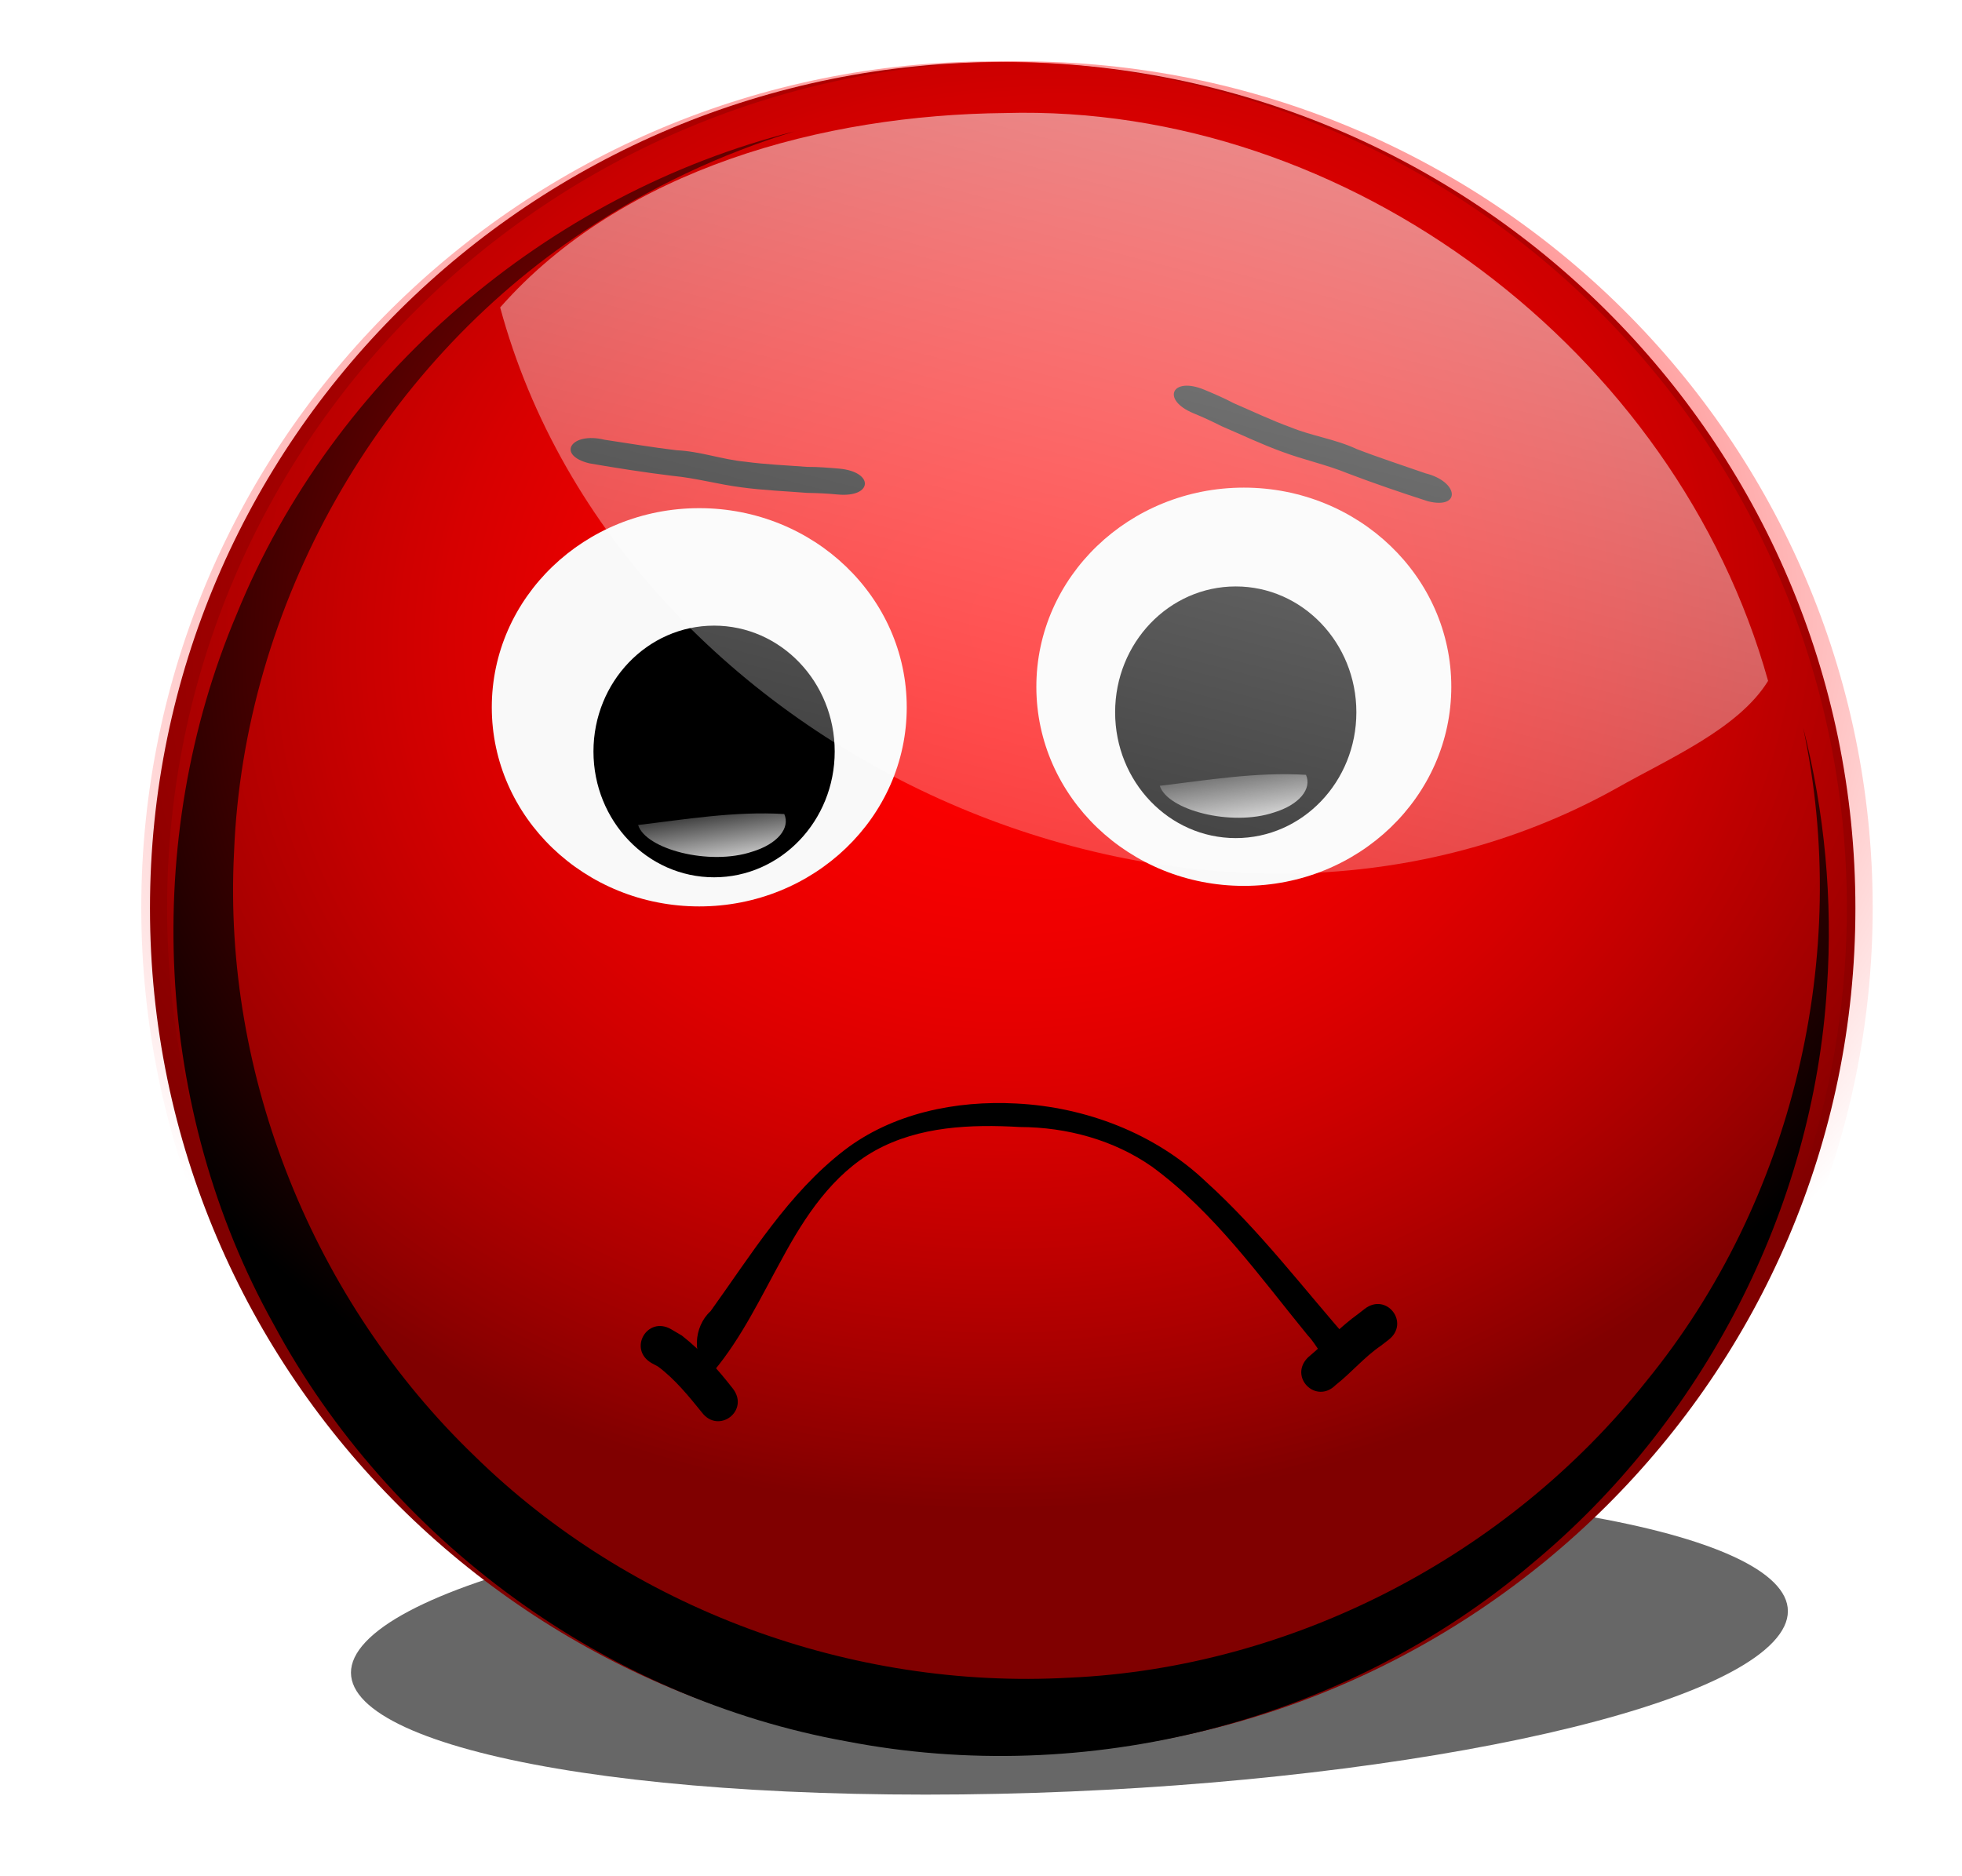 <svg xmlns="http://www.w3.org/2000/svg" xmlns:xlink="http://www.w3.org/1999/xlink" viewBox="0 0 740.76 708.39"><defs><linearGradient id="a"><stop stop-color="red" offset="0"/><stop stop-color="red" stop-opacity="0" offset="1"/></linearGradient><linearGradient id="g" x1="157.19" xlink:href="#b" gradientUnits="userSpaceOnUse" y1="101" gradientTransform="matrix(-.856 .231 -.472 -.419 178.03 -1093.6)" x2="151.48" y2="128.89"/><linearGradient id="b"><stop stop-color="#FFF" offset="0"/><stop stop-color="#FFF" stop-opacity="0" offset="1"/></linearGradient><linearGradient id="h" x1="157.19" xlink:href="#b" gradientUnits="userSpaceOnUse" y1="101" gradientTransform="matrix(-.856 .231 -.472 -.419 261.85 -1099.8)" x2="151.48" y2="128.89"/><linearGradient id="i" x1="240.85" xlink:href="#b" gradientUnits="userSpaceOnUse" y1="-35.273" gradientTransform="translate(-255.84 -1345.2) scale(1.718)" x2="178.74" y2="205.58"/><radialGradient id="d" xlink:href="#a" gradientUnits="userSpaceOnUse" cy="1027.7" cx="-297.84" gradientTransform="matrix(.661 -.085 .072 .563 171.23 -1744.8)" r="251.32"/><radialGradient id="f" xlink:href="#a" gradientUnits="userSpaceOnUse" cy="1027.7" cx="-297.84" gradientTransform="matrix(.661 -.085 .072 .563 167.08 -1744.8)" r="251.32"/><filter id="c" width="1.234" y="-.135" x="-.117" height="1.271" color-interpolation-filters="sRGB"><feGaussianBlur stdDeviation="9.732"/></filter><filter id="e" color-interpolation-filters="sRGB"><feGaussianBlur stdDeviation="10.016"/></filter></defs><path opacity=".77" filter="url(#c)" d="M259.87 144.73c0 47.607-38.877 86.2-86.833 86.2-47.957 0-86.833-38.593-86.833-86.2s38.877-86.2 86.833-86.2c47.957 0 86.833 38.593 86.833 86.2z" transform="matrix(3.06 0 -.63 .669 -34.548 523.234)"/><path d="M700.516 343.004c0 176.51-144.141 319.596-321.946 319.596-177.807 0-321.946-143.088-321.946-319.596 0-176.51 144.141-319.596 321.946-319.596 177.807 0 321.946 143.088 321.946 319.596z" fill="maroon"/><path d="M180.73-1095c0 75.117-61.342 136.01-137.01 136.01-75.669 0-137.01-60.894-137.01-136.01 0-75.117 61.342-136.01 137.01-136.01 75.669 0 137.01 60.894 137.01 136.01z" fill="url(#d)" transform="translate(282.322 2916.035) scale(2.35)"/><path filter="url(#e)" d="M-328.41 233.72zc-73.616 18.458-137.46 72.67-166.19 143.09-28.376 66.802-24.561 146.75 11 210.25 34.527 63.934 98.89 110.76 170.41 123.56 71.41 13.761 148.29-5.562 203.95-52.582 50.759-41.847 83.795-105.02 87.805-170.82 1.755-25.83-.681-51.881-7.1-76.879 14.472 67.312-3.046 140.49-46.657 193.62-41.235 51.728-105.3 84.875-171.71 87.818-64.77 3.59-130.55-20.397-176.95-65.704-47.713-45.689-74.942-112.32-71.52-178.71 2.882-73.418 43.005-143.78 104.18-184.06 19.31-12.828 40.577-22.869 62.781-29.594z" transform="matrix(1.269 0 0 1.275 716.988 -248.44)"/><path d="M176.58-1095c0 75.117-61.342 136.01-137.01 136.01-75.669 0-137.01-60.894-137.01-136.01 0-75.117 61.342-136.01 137.01-136.01 75.669 0 137.01 60.894 137.01 136.01z" fill="url(#f)" transform="translate(282.322 2916.035) scale(2.35)"/><path d="M267.905 518.276c-6.889-5.76-6.014-17.33.364-23.103 15.334-21.324 29.31-44.397 50.375-60.694 18.323-14.107 42.293-18.967 65.022-17.748 26.281 1.324 52.474 11.283 71.662 29.55 20.392 18.454 36.948 40.575 55.073 61.095 1.876 3.516-.87 9.09-5.26 7.866-5.73-.8-7.673-7.167-11.296-10.836-18.305-22.379-35.328-46.513-58.884-63.8-14.49-10.158-32.27-14.932-49.86-14.995-18.489-1.074-38.072-.303-54.645 8.87-16.177 9.02-26.659 25.062-35.237 40.963-8.005 14.46-15.115 29.62-25.771 42.391-.41.34-.993.724-1.547.455z"/><path d="M276.774 524.505c-5.714-7.353-11.977-14.36-19.312-20.119l-4.092-2.417c-9.062-5.177-16.383 7.637-7.322 12.814l2.413 1.3c6.396 4.774 11.51 11.109 16.506 17.278 6.262 8.349 18.069-.507 11.807-8.855zM504.25 523.079c5.946-4.666 10.844-10.599 17.098-14.861l2.913-2.248c8.25-6.392-.79-18.058-9.04-11.666l-2.367 1.845c-6.843 4.915-12.592 11.089-19.04 16.494-7.379 7.38 3.057 17.815 10.437 10.436zM538.216 178.753c-8.66-3.038-17.433-5.859-26.013-9.18-8.093-3.78-16.783-4.862-24.894-8.202-7.384-2.687-14.418-6.05-21.612-9.151-3.546-1.895-7.274-3.479-11.025-5.052-12.279-5.087-16.359 3.81-4.08 8.897 3.633 1.475 7.127 3.116 10.596 4.87 7.602 3.251 15.04 6.814 22.837 9.651 8.341 3.126 16.734 4.846 25.023 8.252 9.941 3.767 20.032 7.232 30.094 10.466 12.595 3.129 11.669-7.422-.927-10.551zM228.228 166.064c9.078 1.34 18.156 2.925 27.295 3.977 8.922.42 17.118 3.505 25.852 4.323 7.787 1.057 15.579 1.353 23.388 1.955 4.021-.026 8.057.306 12.11.658 13.235 1.211 12.707 10.985-.528 9.774-3.902-.385-7.758-.558-11.645-.618-8.242-.66-16.484-.968-24.706-2.084-8.838-1.114-17.067-3.497-25.989-4.338-10.553-1.291-21.097-2.919-31.508-4.739-12.605-3.09-6.876-11.999 5.73-8.908z"/><path d="M342.343 267.105c0 41.53-35.07 75.199-78.333 75.199s-78.333-33.668-78.333-75.199 35.071-75.2 78.333-75.2 78.333 33.668 78.333 75.2z" fill="#f9f9f9"/><path d="M315.147 283.789c0 26.245-20.39 47.52-45.542 47.52s-45.541-21.276-45.541-47.52 20.39-47.52 45.541-47.52 45.542 21.276 45.542 47.52z"/><path d="M.714-1104c4.08-1.239 6.146-3.81 5.15-6.049-7.958-.496-16.142.894-23.482 1.76 1.208 3.882 11.44 6.595 18.332 4.289z" fill="url(#g)" transform="translate(282.322 2916.035) scale(2.35)"/><path d="M547.944 259.351c0 41.53-35.071 75.198-78.333 75.198s-78.333-33.668-78.333-75.198 35.07-75.2 78.333-75.2 78.333 33.667 78.333 75.2z" fill="#f9f9f9"/><path d="M512.102 268.985c0 26.245-20.389 47.52-45.541 47.52s-45.542-21.275-45.542-47.52 20.39-47.52 45.542-47.52 45.541 21.276 45.541 47.52z"/><path d="M84.532-1110.3c4.08-1.239 6.146-3.81 5.15-6.049-7.957-.496-16.142.894-23.482 1.76 1.208 3.882 11.44 6.595 18.332 4.289z" fill="url(#h)" transform="translate(282.322 2916.035) scale(2.35)"/><path d="M41.328-1222.7c-29.155.286-61.471 8.954-81.108 31.241 19.603 72.439 113.06 114.29 179.39 77.243 8.37-4.752 19.58-9.53 24.316-17.231-14.77-52.906-67.401-92.822-122.6-91.254z" fill="url(#i)" transform="translate(282.322 2916.035) scale(2.35)"/><path d="M41.328-1222.7c-29.155.286-61.471 8.954-81.108 31.241 19.603 72.439 113.06 114.29 179.39 77.243 8.37-4.752 19.58-9.53 24.316-17.231-14.77-52.906-67.401-92.822-122.6-91.254z" fill="url(#i)" transform="translate(282.322 2916.035) scale(2.35)"/></svg>